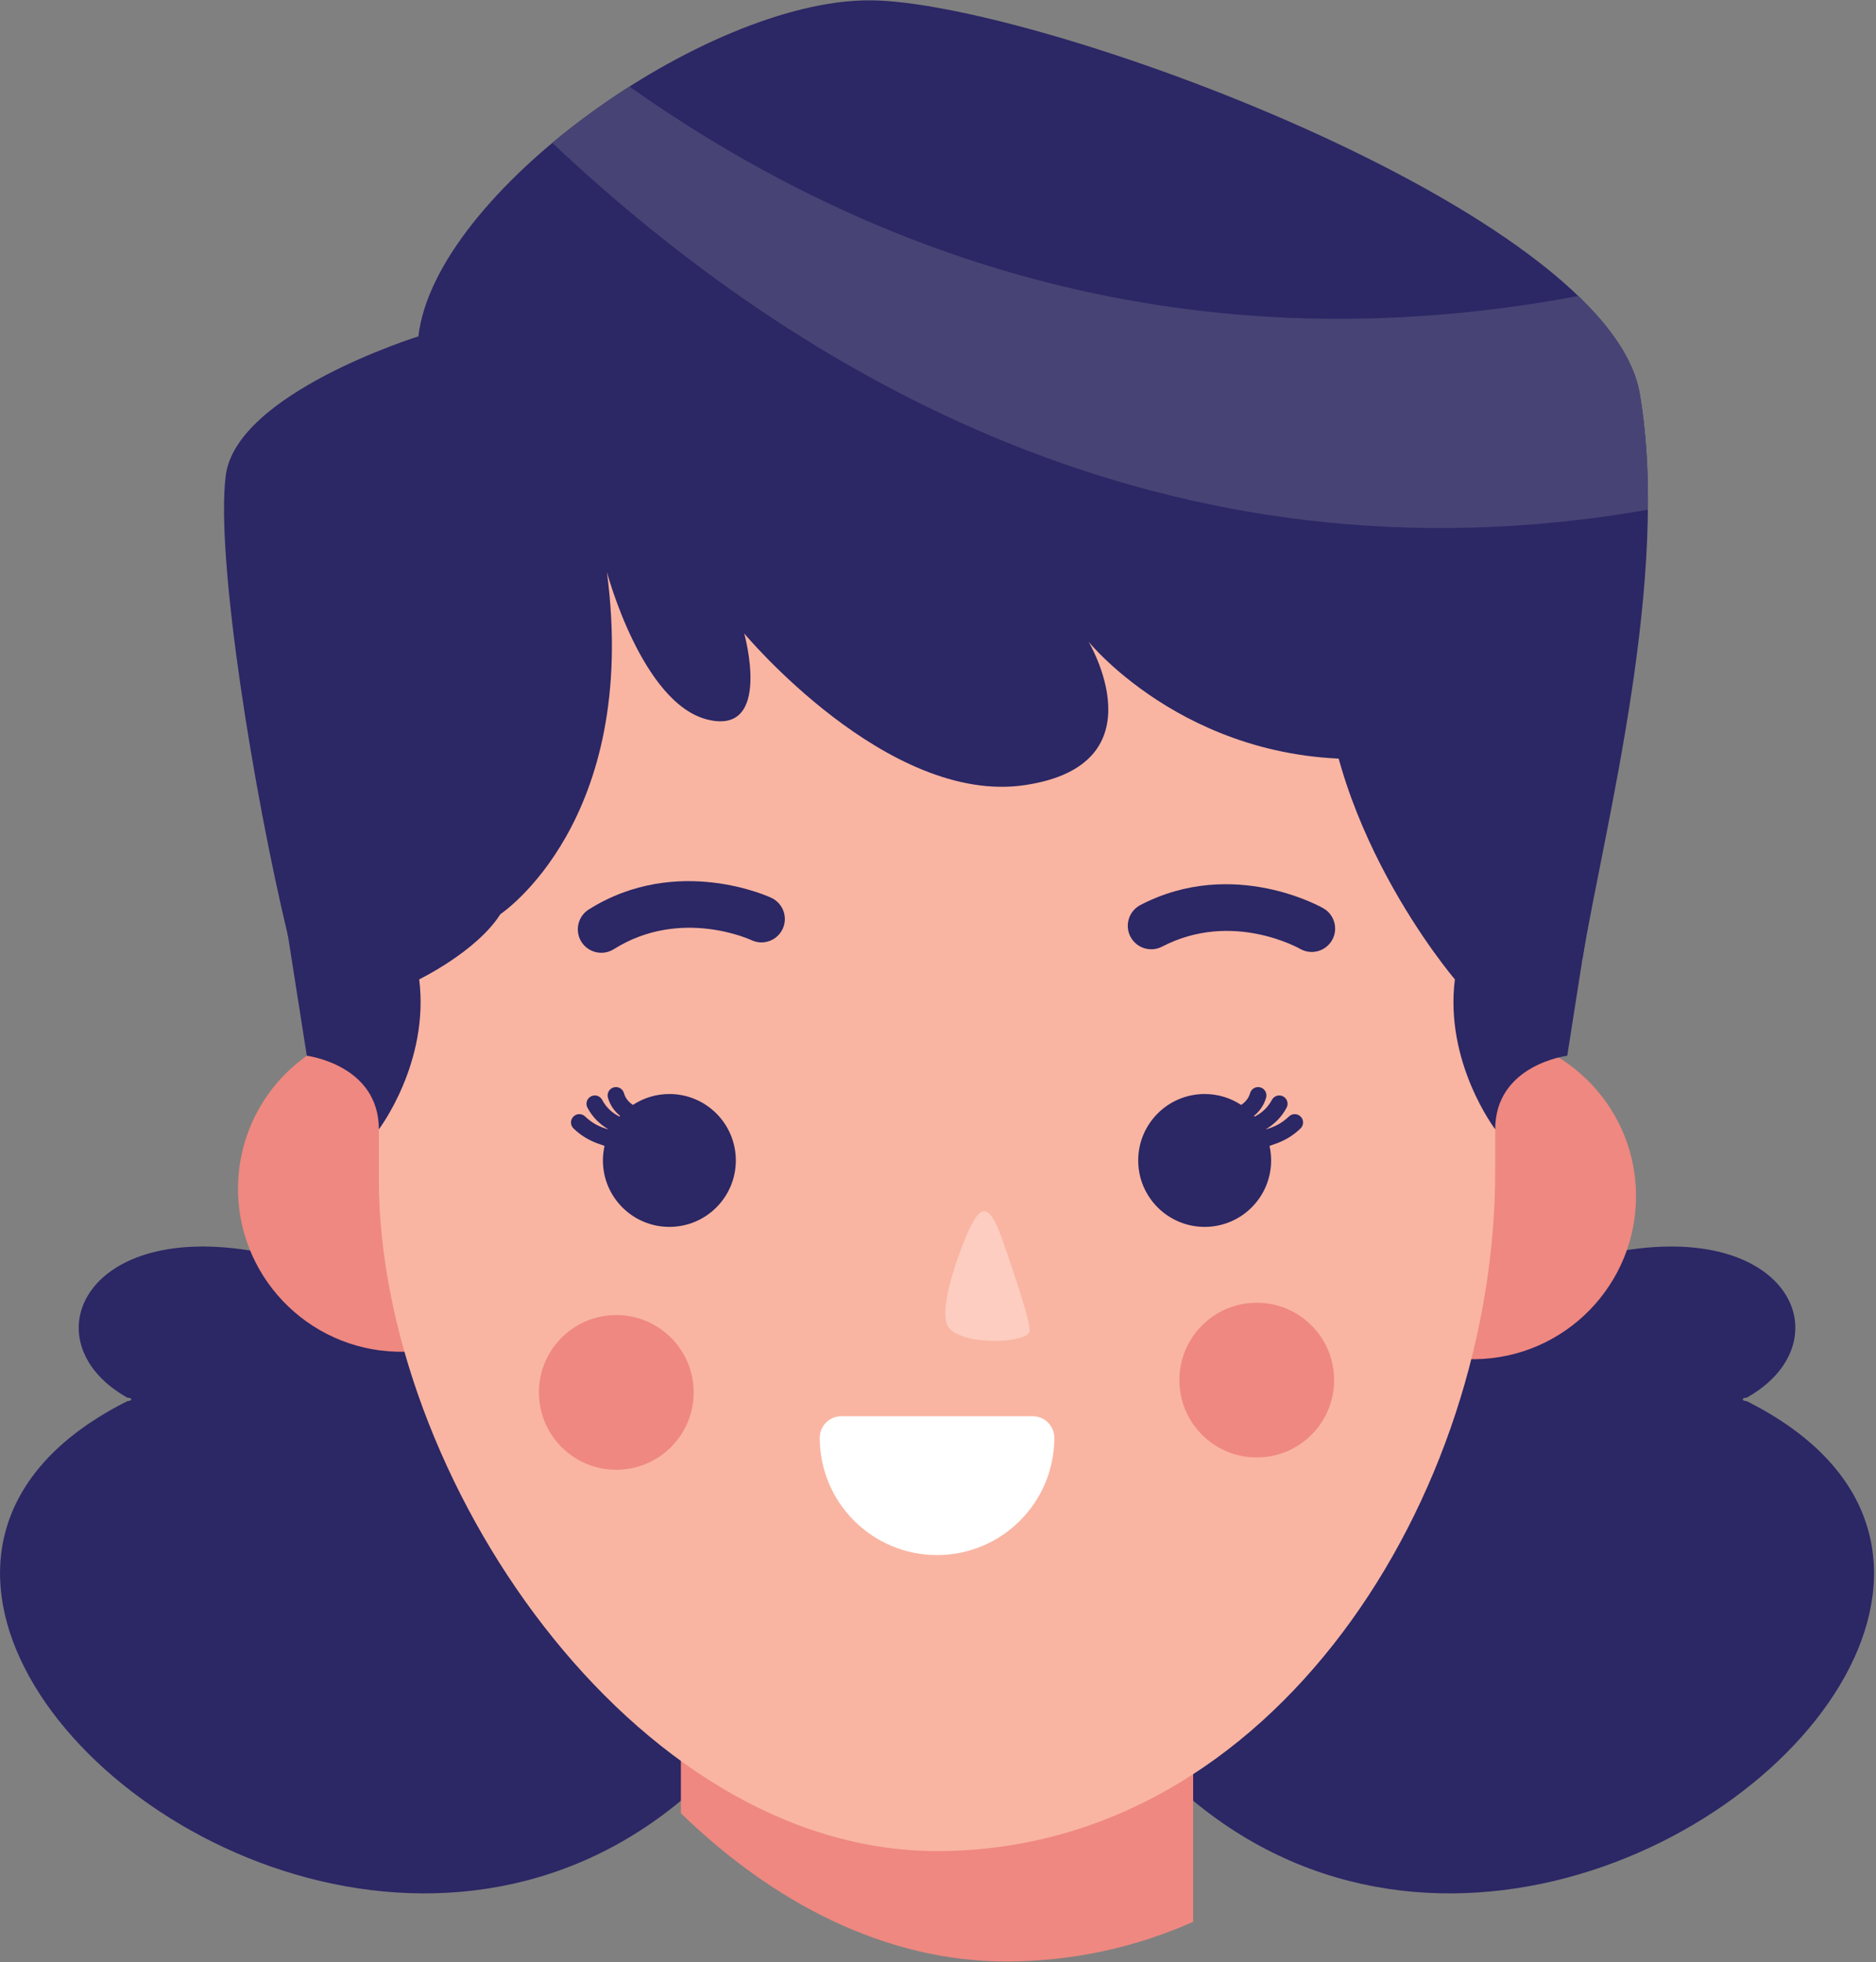 <?xml version="1.0" encoding="UTF-8" standalone="no"?>
<!DOCTYPE svg PUBLIC "-//W3C//DTD SVG 1.1//EN" "http://www.w3.org/Graphics/SVG/1.1/DTD/svg11.dtd">
<svg width="100%" height="100%" viewBox="0 0 520 544" version="1.1" xmlns="http://www.w3.org/2000/svg" xmlns:xlink="http://www.w3.org/1999/xlink" xml:space="preserve" xmlns:serif="http://www.serif.com/" style="fill-rule:evenodd;clip-rule:evenodd;stroke-linejoin:round;stroke-miterlimit:1.414;">
    <rect x="0" y="0" width="520" height="544" fill="#808080" stroke="none"/>
    <g transform="matrix(1,0,0,1,0,-0.003)">
        <g transform="matrix(4.167,0,0,4.167,-145.509,-1149.24)">
            <path d="M84.698,345.285C84.698,345.285 89.851,355.137 81.852,361.043C75.523,365.716 61.45,360.293 50.901,358.898C40.171,357.479 37.132,365.235 43.353,368.761C43.447,368.813 43.643,368.779 43.649,368.886C43.656,369.011 43.458,368.979 43.365,369.027C7.987,386.814 95.106,444.447 97.109,344.694C98.794,260.847 84.698,345.285 84.698,345.285Z" style="fill:rgb(44,39,101);"/>
        </g>
        <g transform="matrix(4.167,0,0,4.167,-145.509,-1149.24)">
            <path d="M109.801,345.285C109.801,345.285 104.649,355.137 112.646,361.043C118.977,365.716 133.05,360.293 143.597,358.898C154.329,357.479 157.368,365.235 151.147,368.761C151.052,368.813 150.857,368.779 150.85,368.886C150.842,369.011 151.041,368.979 151.135,369.027C186.513,386.814 99.394,444.447 97.39,344.694C95.706,260.847 109.801,345.285 109.801,345.285Z" style="fill:rgb(44,39,101);"/>
        </g>
        <g transform="matrix(4.167,0,0,4.167,-145.509,-1149.24)">
            <path d="M97.25,359.646C106.62,359.646 114.287,367.313 114.287,376.684L114.287,403.655C110.478,405.342 106.306,406.291 101.826,406.291C93.816,406.291 86.333,402.378 80.212,396.43L80.212,376.684C80.212,367.313 87.878,359.646 97.25,359.646Z" style="fill:rgb(239,136,128);"/>
        </g>
        <g transform="matrix(4.167,0,0,4.167,-145.509,-1149.24)">
            <path d="M134.407,344.638C134.676,344.676 134.94,344.722 135.202,344.778L135.209,344.781C140.039,345.828 143.683,350.097 143.746,355.249C143.816,361.237 139.02,366.152 133.033,366.223C127.042,366.295 122.128,361.499 122.057,355.51C122.015,352.029 123.617,348.912 126.142,346.897C125.844,350.098 126.326,354.064 130.409,354.489L130.334,348.235C130.302,345.704 132.671,344.557 134.407,344.638Z" style="fill:rgb(239,136,128);"/>
        </g>
        <g transform="matrix(4.167,0,0,4.167,-145.509,-1149.24)">
            <path d="M60.241,344.122C59.973,344.156 59.708,344.199 59.445,344.252L59.438,344.255L59.438,344.253C54.594,345.232 50.891,349.45 50.755,354.603C50.602,360.589 55.33,365.569 61.316,365.724C67.305,365.879 72.285,361.15 72.44,355.165C72.531,351.686 70.971,348.546 68.475,346.497C68.728,349.701 68.191,353.66 64.102,354.029L64.264,347.776C64.331,345.245 61.978,344.064 60.241,344.122Z" style="fill:rgb(239,136,128);"/>
        </g>
        <g transform="matrix(4.167,0,0,4.167,-145.509,-1149.24)">
            <path d="M97.252,398.946C77.008,398.946 60.12,373.966 60.12,354.244L60.12,328.044C60.12,307.623 76.831,290.916 97.247,290.916L97.252,290.916C117.669,290.916 134.38,307.623 134.38,328.044L134.38,353.688C134.38,375.303 119.647,398.946 97.252,398.946Z" style="fill:rgb(249,181,162);"/>
        </g>
        <g transform="matrix(4.167,0,0,4.167,-145.509,-1149.24)">
            <path d="M118.422,362.468C115.581,362.521 113.319,364.866 113.372,367.708C113.424,370.551 115.771,372.812 118.613,372.759C121.454,372.706 123.715,370.358 123.663,367.518C123.61,364.676 121.264,362.415 118.422,362.468Z" style="fill:rgb(239,136,128);"/>
        </g>
        <g transform="matrix(4.167,0,0,4.167,-145.509,-1149.24)">
            <path d="M75.82,363.287C72.977,363.34 70.716,365.686 70.769,368.527C70.821,371.368 73.169,373.631 76.01,373.578C78.852,373.525 81.113,371.178 81.06,368.337C81.008,365.495 78.661,363.234 75.82,363.287Z" style="fill:rgb(239,136,128);"/>
        </g>
        <g transform="matrix(4.167,0,0,4.167,-145.509,-1149.24)">
            <path d="M86.214,335.521C86.995,335.876 87.343,336.8 86.988,337.581C86.634,338.362 85.711,338.71 84.93,338.355C84.917,338.349 80.225,336.13 75.748,338.945C75.019,339.403 74.053,339.184 73.594,338.455C73.137,337.725 73.356,336.76 74.085,336.302C79.999,332.583 86.197,335.514 86.214,335.521Z" style="fill:rgb(44,39,101);"/>
        </g>
        <g transform="matrix(4.167,0,0,4.167,-145.509,-1149.24)">
            <path d="M122.932,336.215C123.681,336.631 123.953,337.579 123.536,338.329C123.118,339.08 122.17,339.351 121.42,338.933C121.408,338.928 116.913,336.335 112.221,338.775C111.457,339.173 110.513,338.875 110.115,338.112C109.717,337.349 110.015,336.402 110.779,336.006C116.976,332.78 122.915,336.206 122.932,336.215Z" style="fill:rgb(44,39,101);"/>
        </g>
        <g transform="matrix(4.167,0,0,4.167,-145.509,-1149.24)">
            <path d="M101.603,358.289C102.296,360.258 103.505,363.816 103.402,364.374C103.256,365.152 99.145,365.357 98.064,364.169C97.344,363.376 98.236,360.425 99.017,358.46C100.08,355.781 100.67,355.64 101.603,358.289Z" style="fill:rgb(252,205,192);"/>
        </g>
        <g transform="matrix(4.167,0,0,4.167,-145.509,-1149.24)">
            <path d="M54.072,338.041L55.328,346.034C55.328,346.034 60.12,346.629 60.12,350.93C60.12,350.93 63.496,346.496 62.804,340.952C62.804,340.952 66.629,339.096 68.202,336.617C70.848,332.448 71.794,325.836 71.534,318.362C71.119,306.443 66.544,301.039 66.544,301.039C66.544,301.039 51.439,312.403 54.072,338.041Z" style="fill:rgb(44,39,101);"/>
        </g>
        <g transform="matrix(4.167,0,0,4.167,-145.509,-1149.24)">
            <path d="M140.426,338.041L139.172,346.034C139.172,346.034 134.38,346.629 134.38,350.93C134.38,350.93 131.002,346.496 131.696,340.952C131.696,340.952 122.549,330.28 122.966,318.362C123.38,306.443 127.954,301.039 127.954,301.039C127.954,301.039 143.06,312.403 140.426,338.041Z" style="fill:rgb(44,39,101);"/>
        </g>
        <g transform="matrix(4.167,0,0,4.167,-145.509,-1149.24)">
            <path d="M68.202,336.617C68.202,336.617 77.472,330.482 75.291,313.852C75.291,313.852 77.608,322.575 81.97,323.667C86.332,324.756 84.424,317.94 84.424,317.94C84.424,317.94 93.966,329.392 103.1,328.028C112.233,326.665 107.326,318.485 107.326,318.485C107.326,318.485 114.483,327.347 127.434,326.188C127.434,326.188 125.421,332.636 128.804,336.617L140.182,339.603C141.654,330.748 146.069,314.198 143.996,301.992C141.924,289.785 103.646,275.818 92.739,275.818C81.834,275.818 63.84,288.633 62.75,298.176C62.75,298.176 50.622,301.95 49.935,307.445C49.248,312.939 51.815,328.661 54.072,338.041L68.202,336.617Z" style="fill:rgb(44,39,101);"/>
        </g>
        <g transform="matrix(4.167,0,0,4.167,-145.509,-1149.24)">
            <path d="M71.66,285.303C87.809,300.54 112.467,315.333 144.537,309.708C144.565,307.026 144.41,304.423 143.996,301.992C143.632,299.85 142.15,297.653 139.899,295.488C112.734,300.602 91.556,292.008 76.793,281.556C74.995,282.699 73.261,283.964 71.66,285.303Z" style="fill:rgb(71,68,117);"/>
        </g>
        <g transform="matrix(4.167,0,0,4.167,-145.509,-1149.24)">
            <path d="M115.053,357.42C117.494,357.42 119.473,355.441 119.473,353.001C119.473,352.667 119.436,352.343 119.367,352.031L119.872,351.852C120.398,351.656 120.936,351.349 121.429,350.872C121.65,350.662 121.657,350.311 121.445,350.09C121.234,349.869 120.883,349.861 120.661,350.072C120.182,350.537 119.644,350.792 119.137,350.926L119.129,350.918C119.636,350.619 120.145,350.167 120.505,349.485C120.647,349.215 120.542,348.881 120.271,348.738C120.002,348.596 119.667,348.702 119.524,348.971C119.228,349.537 118.785,349.877 118.374,350.083L118.332,350.036C118.659,349.768 118.983,349.378 119.14,348.824C119.224,348.53 119.053,348.224 118.76,348.14C118.466,348.056 118.159,348.227 118.075,348.521C117.963,348.917 117.702,349.161 117.479,349.305C116.783,348.847 115.949,348.58 115.053,348.58C112.612,348.58 110.632,350.559 110.632,353.001C110.632,355.441 112.612,357.42 115.053,357.42Z" style="fill:rgb(44,39,101);"/>
        </g>
        <g transform="matrix(4.167,0,0,4.167,-145.509,-1149.24)">
            <path d="M79.446,357.42C77.005,357.42 75.025,355.441 75.025,353.001C75.025,352.667 75.064,352.343 75.133,352.031L74.627,351.852C74.101,351.656 73.564,351.349 73.07,350.872C72.85,350.662 72.843,350.311 73.055,350.09C73.265,349.869 73.617,349.861 73.837,350.072C74.318,350.537 74.856,350.792 75.363,350.926L75.371,350.918C74.864,350.619 74.353,350.167 73.995,349.485C73.853,349.215 73.958,348.881 74.229,348.738C74.498,348.596 74.833,348.702 74.976,348.971C75.272,349.537 75.715,349.877 76.126,350.083L76.168,350.036C75.839,349.768 75.517,349.378 75.359,348.824C75.276,348.53 75.447,348.224 75.74,348.14C76.034,348.056 76.341,348.227 76.424,348.521C76.536,348.917 76.798,349.161 77.022,349.305C77.717,348.847 78.551,348.58 79.446,348.58C81.887,348.58 83.866,350.559 83.866,353.001C83.866,355.441 81.887,357.42 79.446,357.42Z" style="fill:rgb(44,39,101);"/>
        </g>
        <g transform="matrix(4.167,0,0,4.167,-145.509,-1149.24)">
            <path d="M105.052,371.451C105.052,375.761 101.558,379.253 97.25,379.253C92.94,379.253 89.448,375.761 89.448,371.451C89.448,370.661 90.092,370.015 90.884,370.015L103.616,370.015C104.407,370.015 105.052,370.661 105.052,371.451Z" style="fill:white;"/>
        </g>
    </g>
</svg>
